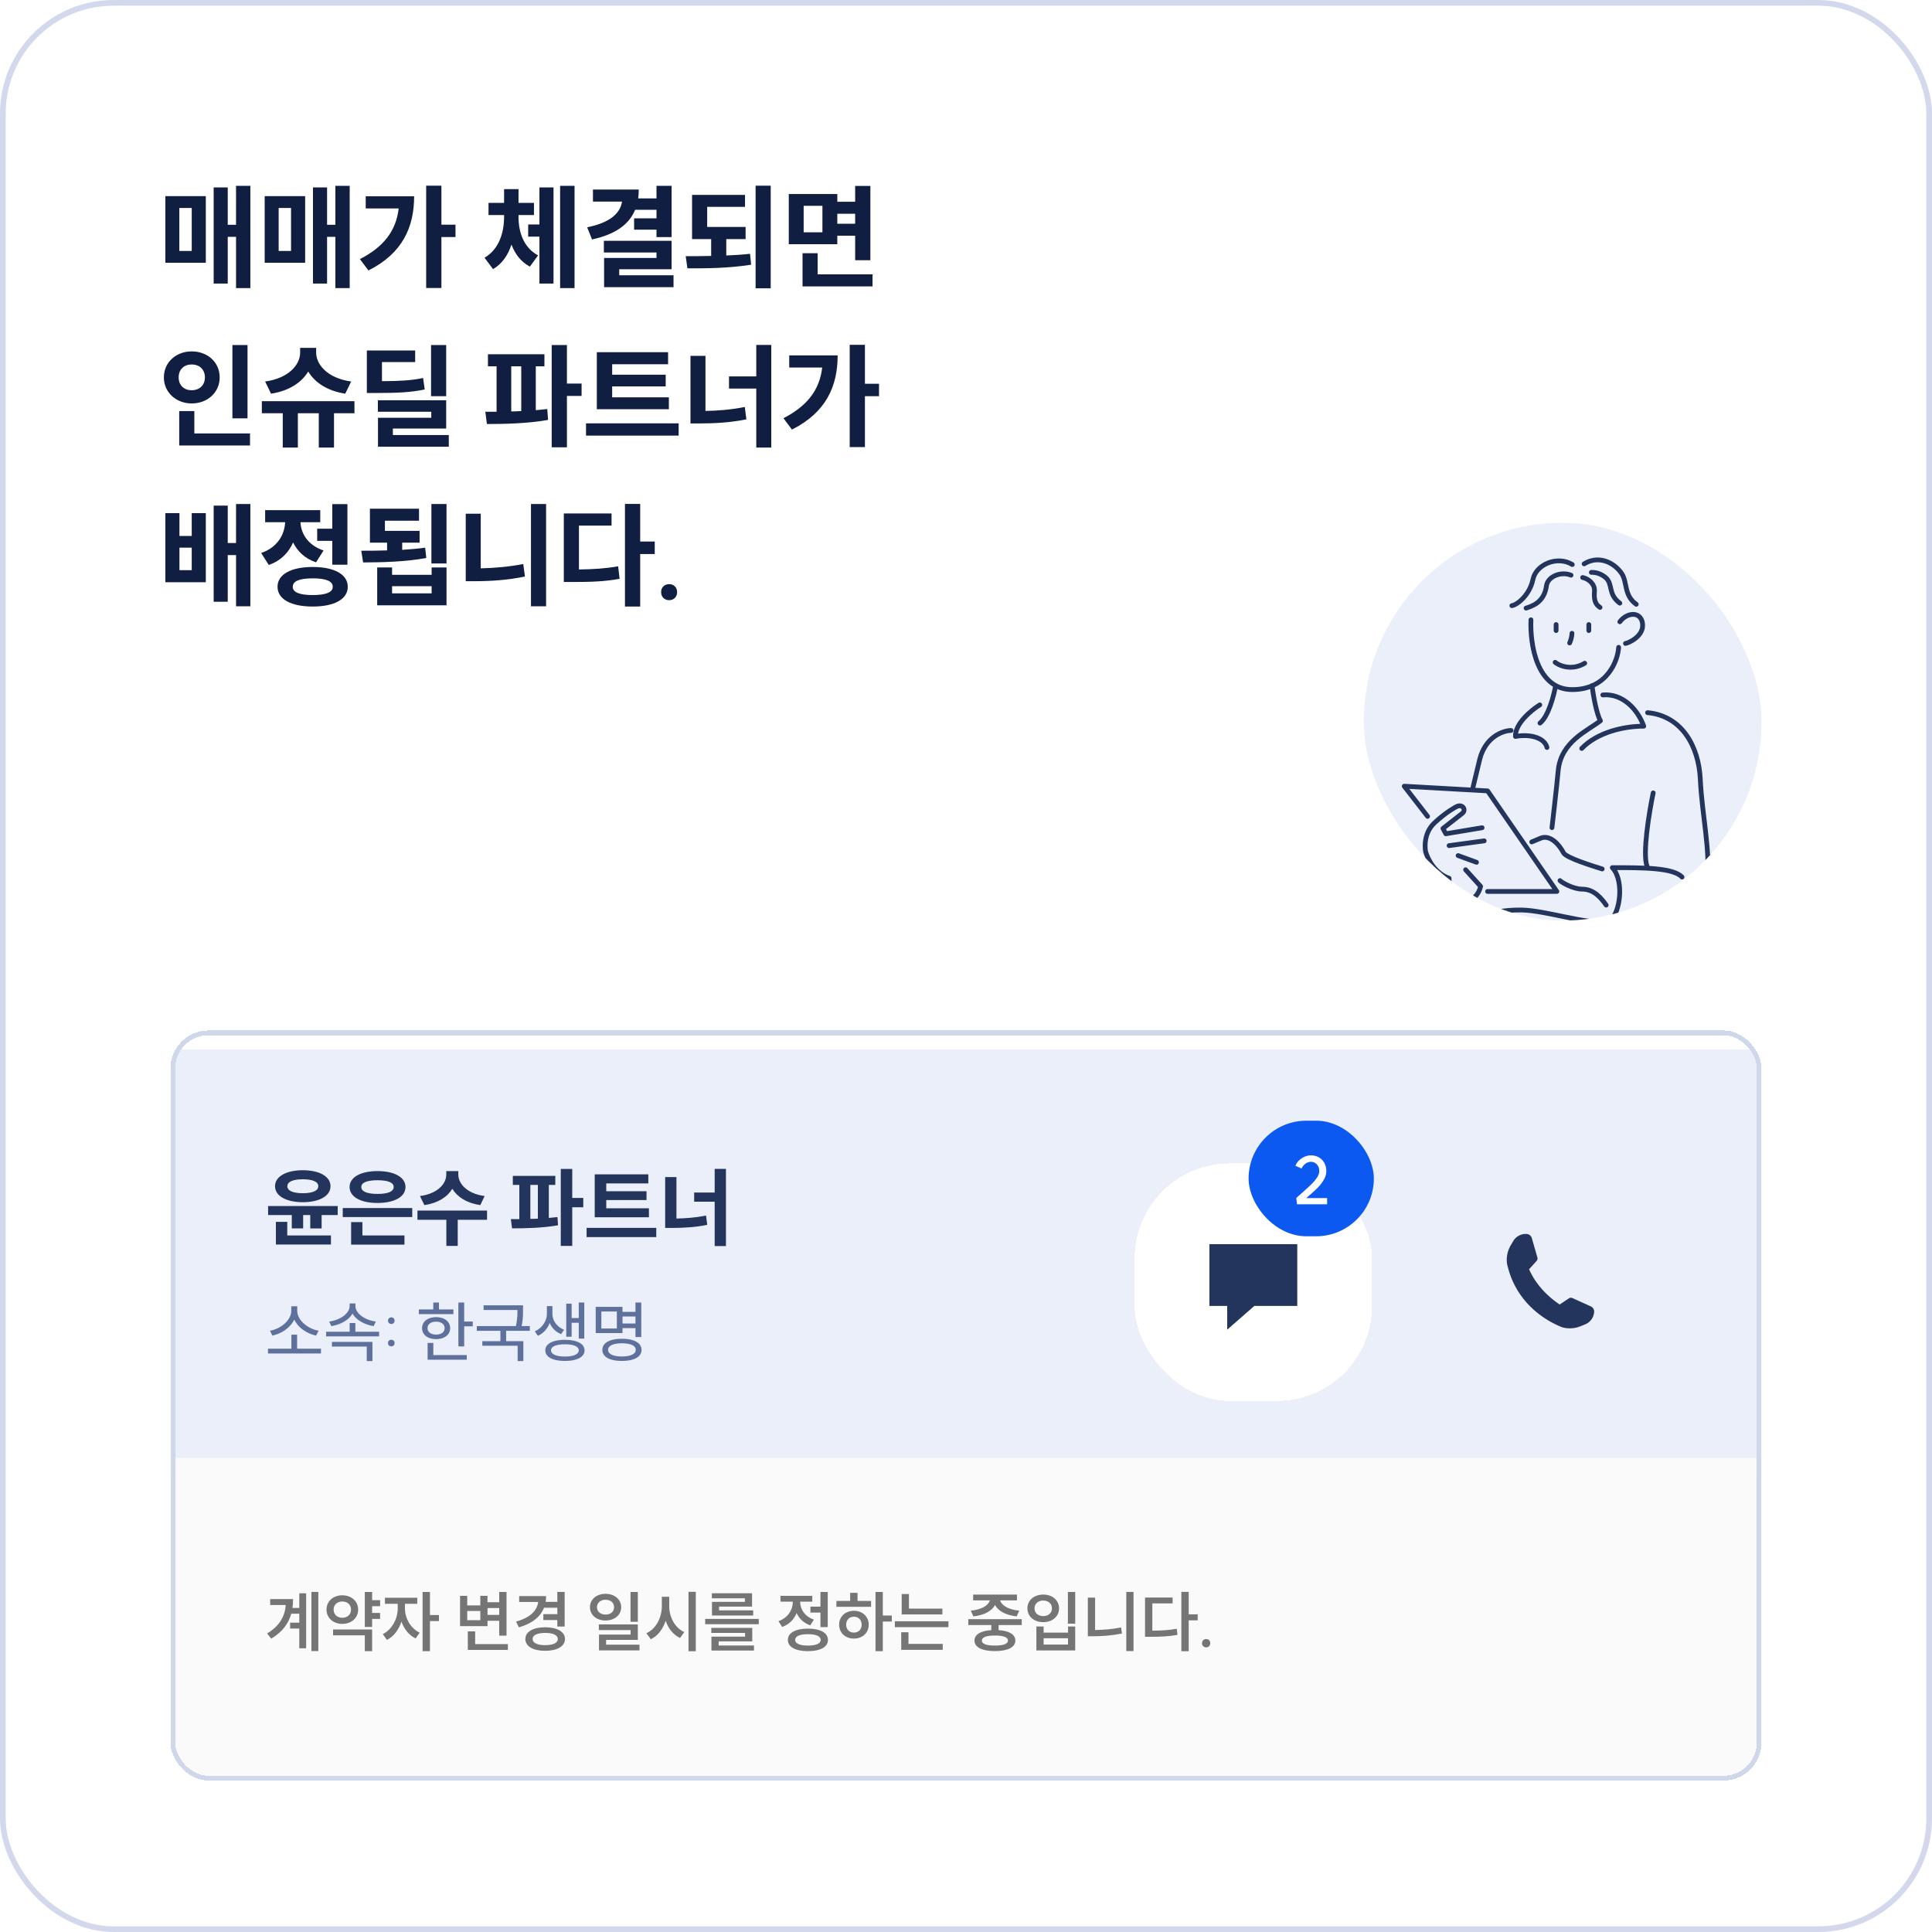 <svg width="340" height="340" fill="none" xmlns="http://www.w3.org/2000/svg"><rect x=".5" y=".5" width="339" height="339" rx="19.5" fill="#fff"/><rect x=".5" y=".5" width="339" height="339" rx="19.5" stroke="#D3D8EC"/><path d="M41.54 32.7h2.52v18h-2.52v-9.02h-1.46v8.22H37.6V32.98h2.48v6.58h1.46V32.7zM29.1 46.24V34.52h7.12v11.72H29.1zm2.46-2.08h2.18V36.6h-2.18v7.56zM59.02 32.7h2.52v18h-2.52v-9.02h-1.46v8.22h-2.48V32.98h2.48v6.58h1.46V32.7zM46.58 46.24V34.52h7.12v11.72h-7.12zm2.46-2.08h2.18V36.6h-2.18v7.56zM75 32.68h2.68v6.86h2.48v2.18h-2.48v8.96H75v-18zM63.34 45.6c4.16-2.14 6.36-4.94 6.82-8.92h-5.8v-2.14h8.52c0 5.44-2.04 10.04-8.04 13.06l-1.5-2zm29.61-6.1h1.98v-6.52h2.48V49.9h-2.48v-8.26h-1.98V39.5zm-7.68 5.86c2.58-1.52 3.44-4.46 3.44-7.2v-.32h-2.74V35.7h2.74v-2.42h2.54v2.42h2.72v2.14h-2.72v.32c0 2.7.9 5.42 3.44 6.78l-1.44 1.98c-1.56-.82-2.6-2.2-3.24-3.88-.6 1.84-1.64 3.4-3.24 4.32l-1.5-2zm13.3 5.34v-18h2.541v18h-2.54zm16.961-18h2.66v9.02h-2.66v-1.3h-3.94v-2h3.94v-1.5h-3.76c-1.1 2.68-3.62 4.36-7.58 5.22l-.86-2.14c4.06-.82 5.82-2.48 6.14-4.52h-5.12v-2.12h8.06c0 .54-.04 1.06-.1 1.56h3.22V32.7zm-9.26 11.74v-2.06h11.92v5h-9.22v1.06h9.56v2.1h-12.22V45.4h9.22v-.96h-9.26zm15.521-10.14h9.32v2.1h-6.66v3.54h6.76v2.14h-3.4v2.88c1.42-.06 2.84-.14 4.18-.3l.2 1.92c-3.86.62-7.86.66-11.22.64l-.3-2.14c1.4 0 2.92 0 4.48-.04v-2.96h-3.36V34.3zm11.18 16.44V32.68h2.66v18.06h-2.66zm5.84-16.6h8.54v1.36h3.14v-2.78h2.68V45.8h-2.68v-4.32h-3.14v1.5h-8.54v-8.84zm2.42 16.26v-5.84h2.66v3.72h9.66v2.12h-12.32zm.2-9.52h3.3v-4.66h-3.3v4.66zm5.92-1.5h3.14v-1.76h-3.14v1.76zM40.9 60.72h2.66v12.9H40.9v-12.9zm-12.06 5.7c0-2.68 2.16-4.58 4.9-4.58 2.78 0 4.92 1.9 4.92 4.58 0 2.64-2.14 4.58-4.92 4.58-2.74 0-4.9-1.94-4.9-4.58zm2.6 0c0 1.42 1 2.26 2.3 2.26 1.3 0 2.32-.84 2.32-2.26 0-1.46-1.02-2.28-2.32-2.28-1.3 0-2.3.82-2.3 2.28zm.1 11.98v-6.06h2.66v3.94H44v2.12H31.54zm14.54-7.8h16.3v2.12h-3.6v6.04H56.1v-6.04h-3.68v6.04h-2.66v-6.04h-3.68V70.6zm.58-3.46c4.18-.58 6.16-2.98 6.16-5.08v-.84h2.82v.84c0 2.1 2 4.5 6.16 5.08l-1.04 2.14c-3.14-.48-5.36-1.96-6.52-3.9-1.16 1.94-3.38 3.42-6.54 3.9l-1.04-2.14zm29.2-6.42h2.66v9h-2.66v-9zm-11.3 8.44v-7.48h8.5v2.04h-5.84v3.36c3.22-.02 5.14-.12 7.24-.56l.28 2.02c-2.4.5-4.62.62-8.62.62h-1.56zm1.94 3.3v-2.02h12.02v4.98h-9.38v1.14h9.84v2.06H66.52v-5.1h9.38v-1.06h-9.4zm19.37-10.12h9.94v2.12h-1.52v7.72c.68-.06 1.36-.12 2.02-.2l.14 1.92c-3.62.64-7.7.72-10.76.72l-.28-2.16h1.98v-8h-1.52v-2.12zm4.1 10.06c.58 0 1.16-.02 1.76-.06v-7.88h-1.76v7.94zm7.12 6.32v-18h2.68v6.78h2.581v2.18h-2.58v9.04h-2.68zm7.941-16.74h12.54v2.12h-9.84v1.84h9.42V68h-9.42v1.92h9.98v2.1h-12.68V61.98zm-1.9 14.68V74.5h16.3v2.16h-16.3zm29.961-15.96h2.64v18.06h-2.64V68.38h-4.8v-2.14h4.8V60.7zm-11.58 13.82v-11.9h2.64v9.7c2.22-.04 4.54-.22 6.92-.7l.28 2.18c-2.9.58-5.66.72-8.3.72h-1.54zm28.02-13.84h2.68v6.86h2.48v2.18h-2.48v8.96h-2.68v-18zm-11.66 12.92c4.16-2.14 6.36-4.94 6.82-8.92h-5.8v-2.14h8.52c0 5.44-2.04 10.04-8.04 13.06l-1.5-2zM29.1 90.3h2.48v4.02h2.16V90.3h2.48v12.16H29.1V90.3zm2.48 10.04h2.16v-3.96h-2.16v3.96zm6.02 5.56V88.98h2.48v6.58h1.46V88.7h2.52v18h-2.52v-9.02h-1.46v8.22H37.6zm18.22-12.86h2.66v-4.32h2.66v10.66h-2.66v-4.2h-2.66v-2.14zm-9.86 4.28c2.86-.98 4.12-3.22 4.22-5.42h-3.52v-2.12h9.7v2.12h-3.48c.1 2.02 1.3 4.04 4.06 4.98l-1.32 2.08c-1.94-.64-3.26-1.92-4.04-3.5-.78 1.8-2.18 3.24-4.28 3.96l-1.34-2.1zm2.88 5.94c0-2.18 2.38-3.48 6.2-3.48 3.8 0 6.16 1.3 6.16 3.48 0 2.2-2.36 3.48-6.16 3.48-3.82 0-6.2-1.28-6.2-3.48zm2.68 0c0 .98 1.2 1.46 3.52 1.46 2.3 0 3.52-.48 3.52-1.46 0-1-1.22-1.48-3.52-1.48-2.32 0-3.52.48-3.52 1.48zm24.4-14.56h2.66v10.46h-2.66V88.7zm-12.34 8.22c1.36 0 2.92 0 4.54-.06V95.5H65.1v-5.98h8.64v2.12h-6v1.78h6.1v2.08h-3.06v1.26c1.38-.08 2.74-.2 4.04-.38l.2 1.82c-3.8.7-7.98.76-11.12.78l-.32-2.06zm2.8 9.6v-6.66H69v1.3h6.96v-1.3h2.62v6.66h-12.2zm2.62-2.1h6.96v-1.26H69v1.26zM93.442 88.7h2.66v18h-2.66v-18zm-11.48 13.58V90.4h2.64v9.62c2.34-.06 4.88-.26 7.48-.76l.3 2.2c-3.08.64-6.08.82-8.8.82h-1.62zm28.021-13.6h2.68v6.62h2.56v2.2h-2.56v9.24h-2.68V88.68zm-10.76 13.74V90.36h8.4v2.14h-5.74v7.72c2.52-.04 4.62-.16 6.9-.56l.26 2.2c-2.72.5-5.2.56-8.3.56h-1.52zm18.54.38c.82 0 1.4.58 1.4 1.4 0 .84-.58 1.42-1.4 1.42-.84 0-1.42-.58-1.42-1.42 0-.82.58-1.4 1.42-1.4z" fill="#101F41"/><g filter="url(#a)"><g clip-path="url(#b)"><g filter="url(#c)"><path transform="translate(30 178)" fill="#EAEFFA" d="M0 0H280V75.224H0z"/><path d="M53.29 199.255c2.92 0 4.875 1.099 4.875 2.814s-1.955 2.813-4.874 2.813c-2.919 0-4.89-1.098-4.89-2.813s1.971-2.814 4.89-2.814zm-6.107 7.884v-1.58h12.246v1.58h-2.828v2.362H54.6v-2.362H53.35v2.347h-2v-2.347h-4.168zm1.369 5.19v-3.987h2v2.393h7.689v1.594h-9.69zm2.016-10.26c0 .812 1.038 1.233 2.723 1.233 1.67 0 2.723-.421 2.723-1.233 0-.813-1.053-1.219-2.723-1.219-1.685 0-2.723.406-2.723 1.219zm9.75 3.836h12.23v1.595h-12.23v-1.595zm1.203-3.701c0-1.715 1.956-2.798 4.92-2.798 2.948 0 4.919 1.083 4.919 2.798 0 1.745-1.97 2.813-4.92 2.813-2.963 0-4.92-1.068-4.92-2.813zm.27 10.14v-3.956h1.986v2.347h7.403v1.609H61.79zm1.79-10.14c0 .813 1.054 1.219 2.86 1.219 1.805 0 2.843-.406 2.843-1.219 0-.797-1.038-1.188-2.844-1.188-1.805 0-2.858.391-2.858 1.188zm14.956-2.798h2.121v.632c0 1.549 1.49 3.34 4.634 3.761l-.767 1.595c-2.378-.346-4.047-1.43-4.92-2.874-.873 1.444-2.543 2.528-4.92 2.874l-.782-1.595c3.16-.421 4.634-2.197 4.634-3.761v-.632zm-5.07 8.575v-1.625h12.246v1.625h-5.16v4.589h-2.001v-4.589h-5.085zm16.782-7.733h7.477v1.595h-1.143v5.807c.511-.045 1.023-.09 1.52-.15l.105 1.444c-2.724.482-5.793.542-8.094.542l-.211-1.625h1.49v-6.018h-1.144v-1.595zm3.084 7.568c.436 0 .873-.015 1.324-.045v-5.928h-1.324v5.973zm5.356 4.754v-13.54h2.016v5.1h1.941v1.64h-1.941v6.8h-2.016zm5.973-12.593h9.433v1.595h-7.402v1.384h7.086v1.55h-7.086v1.444h7.508v1.58h-9.539v-7.553zm-1.429 11.043v-1.624h12.261v1.624h-12.261zm22.537-12.005h1.986V212.6h-1.986v-7.808h-3.61v-1.61h3.61v-4.167zm-8.711 10.396v-8.952h1.986v7.297c1.67-.03 3.416-.166 5.206-.527l.21 1.64c-2.181.436-4.257.542-6.243.542h-1.159z" fill="#23355D"/><path d="M47.161 230.661h4.119v-2.469h1.006v2.469h4.201v.842h-9.326v-.842zm.351-3.16c1.884-.327 3.745-1.849 3.745-3.51v-.796h1.053v.796c0 1.661 1.884 3.183 3.756 3.51l-.445.854c-1.603-.339-3.16-1.392-3.838-2.82-.679 1.428-2.235 2.481-3.85 2.82l-.421-.854zm9.876.176h4.143v-1.533h1.006v1.533h4.177v.819h-9.326v-.819zm.539-1.791c1.907-.257 3.604-1.404 3.604-2.749v-.433h1.018v.433c0 1.345 1.685 2.492 3.592 2.749l-.386.808c-1.603-.269-3.066-1.065-3.721-2.224-.644 1.159-2.118 1.955-3.721 2.224l-.386-.808zm.491 4.4v-.819h7.126v3.37h-1.006v-2.551h-6.12zm10.45-5.137c.34 0 .573.246.573.574 0 .339-.234.585-.573.585a.566.566 0 01-.585-.585c0-.328.245-.574.585-.574zm-.585 4.517c0-.339.245-.573.585-.573.34 0 .573.234.573.573 0 .339-.234.585-.573.585a.566.566 0 01-.585-.585zm12.386-7.126h1.018v3.346h1.51v.843h-1.51v3.534H80.67v-7.723zm-6.962 2.036v-.819h2.54v-1.217h1.005v1.217h2.54v.819h-6.085zm.573 2.469c0-1.159 1.007-1.931 2.47-1.931 1.462 0 2.468.772 2.468 1.931 0 1.17-1.006 1.931-2.469 1.931-1.462 0-2.469-.761-2.469-1.931zm.96 0c0 .702.608 1.135 1.51 1.135.889 0 1.497-.433 1.497-1.135s-.608-1.135-1.498-1.135c-.9 0-1.51.433-1.51 1.135zm.012 5.558v-2.96h1.006v2.141h5.886v.819h-6.892zm9.853-9.572h6.938v.749c0 .796 0 1.697-.245 2.902h1.44v.831H89.07v1.825h3.031v3.499h-1.006v-2.691h-6.214v-.808h3.183v-1.825h-4.154v-.831h6.88c.258-1.193.27-2.059.27-2.832h-5.957v-.819zm11.14.129h.97v1.357c0 1.147.75 2.294 2.06 2.809l-.526.772a3.573 3.573 0 01-2.013-1.966c-.363.971-1.077 1.826-2.083 2.259l-.538-.784c1.357-.597 2.13-1.92 2.13-3.09v-1.357zm-.281 7.793c0-1.158 1.322-1.849 3.452-1.849 2.129 0 3.452.691 3.452 1.849 0 1.182-1.323 1.861-3.452 1.861-2.13 0-3.452-.679-3.452-1.861zm1.006 0c0 .679.924 1.088 2.446 1.088 1.521 0 2.434-.409 2.434-1.088s-.913-1.065-2.434-1.065c-1.522 0-2.446.386-2.446 1.065zm2.68-2.399v-5.815h.948v2.527h1.252v-2.726h.971v6.342h-.971v-2.785h-1.252v2.457h-.948zm12.181-6.014h1.018v6.073h-1.018v-1.568h-2.282v.866h-4.715V223.3h4.715v.878h2.282v-1.638zm-6.003 4.563h2.727v-2.984h-2.727v2.984zm.176 3.768c0-1.24 1.31-1.954 3.44-1.954s3.452.714 3.452 1.954c0 1.241-1.322 1.943-3.452 1.943s-3.44-.702-3.44-1.943zm1.006 0c0 .726.913 1.159 2.434 1.159 1.533 0 2.434-.433 2.434-1.159 0-.737-.901-1.158-2.434-1.158-1.521 0-2.434.421-2.434 1.158zm2.539-4.645h2.282v-1.229h-2.282v1.229z" fill="#5E719C"/><g filter="url(#d)"><rect x="199.672" y="194.716" width="41.791" height="41.791" rx="16.716" fill="#fff" shape-rendering="crispEdges"/><path fill-rule="evenodd" clip-rule="evenodd" d="M228.298 208.925h-15.462v10.866h3.134v4.179l4.776-4.179h7.552v-10.866z" fill="#23355D"/><rect x="219.731" y="187.194" width="22.045" height="20.343" rx="10.172" fill="#0C59F2"/><path d="M228.132 200.812a12.6 12.6 0 01.62-.573c.25-.219.441-.39.573-.515a44.86 44.86 0 001.51-1.393c.374-.374.69-.756.948-1.146.257-.39.386-.761.386-1.112 0-.484-.141-.878-.421-1.182a1.355 1.355 0 00-1.054-.456c-.335 0-.655.109-.959.327-.297.219-.523.5-.679.843l-1.088-.48a2.962 2.962 0 011.112-1.31c.514-.344 1.053-.515 1.614-.515.531 0 .999.117 1.405.351.413.234.733.561.959.983.234.421.351.901.351 1.439 0 .53-.16 1.057-.48 1.58a7.158 7.158 0 01-1.135 1.439c-.444.437-1.018.956-1.72 1.556l-.187.164h3.663v1.088h-5.301l-.117-1.088z" fill="#fff"/></g><g filter="url(#e)"><path fill-rule="evenodd" clip-rule="evenodd" d="M269.094 213.339c1.251 2.856 3.474 4.932 5.384 6.205l1.624-1.083a.648.648 0 01.626-.051l3.223 1.462c.386.175.622.572.591.994a2.538 2.538 0 01-1.565 2.162l-.786.324a5.063 5.063 0 01-3.125.239l-.058-.014a.907.907 0 01-.093-.026l-.001.002-.042-.017a1.458 1.458 0 01-.07-.028c-2.866-1.158-8.131-4.297-9.6-11.202l.003-.001a.92.92 0 01-.011-.09l-.006-.06a5.062 5.062 0 01.691-3.057l.434-.731a2.54 2.54 0 012.367-1.234c.422.031.78.322.897.729l.979 3.402a.646.646 0 01-.141.611l-1.321 1.464z" fill="#23355D"/></g></g><path transform="translate(30 253.224)" fill="#FAFAFA" d="M0 0H280V57.119H0z"/><path d="M51.058 282.223h1.614v-1.579h-1.415c-.492 1.743-1.569 3.229-3.523 4.388l-.725-.913c2.118-1.276 3.1-2.902 3.288-5.008h-2.75v-1.042h4.025c0 .539-.035 1.053-.105 1.557h1.205v-2.575h1.206v9.677h-1.206v-3.475h-1.614v-1.03zm3.744 4.997v-10.415h1.217v10.415h-1.217zm9.397-10.403h1.287v1.439h1.404v1.065h-1.404v1.182h1.404v1.053h-1.404v1.416h-1.287v-6.155zm-6.74 3.101c0-1.474 1.181-2.516 2.784-2.516 1.592 0 2.785 1.042 2.785 2.516s-1.193 2.516-2.785 2.516c-1.603 0-2.784-1.042-2.784-2.516zm1.158 4.529v-1.03h6.869v3.815h-1.287v-2.785h-5.582zm.094-4.529c0 .889.655 1.439 1.532 1.439.878 0 1.533-.55 1.533-1.439 0-.878-.655-1.428-1.533-1.428-.877 0-1.532.55-1.532 1.428zm9.033-2.083h5.687v1.065h-2.164v.866c0 1.603.96 3.452 2.586 4.212l-.714 1.019c-1.17-.562-2.024-1.674-2.493-2.961-.468 1.416-1.357 2.633-2.55 3.218l-.738-1.018c1.627-.784 2.633-2.738 2.633-4.47v-.866h-2.247v-1.065zm6.624 9.397v-10.415h1.298v4.061h1.58v1.064h-1.58v5.29h-1.298zm13.485-10.415h1.288v7.688h-1.288v-2.621h-2.06v.948h-4.832v-5.336h1.264v1.685h2.305v-1.685h1.264v1.123h2.06v-1.802zm-5.628 4.973h2.305v-1.626h-2.305v1.626zm.105 5.231v-3.265h1.287v2.235h5.758v1.03H82.33zm3.464-6.167h2.06v-1.205h-2.06v1.205zm9.83-.129h2.457v-1.135h-2.34c-.656 1.65-2.165 2.809-4.424 3.452l-.503-1.018c2.434-.655 3.71-1.895 3.897-3.452h-3.347v-1.029h4.74c0 .351-.024.69-.083 1.018h2.06v-1.756h1.287v6.097H98.08v-1.147h-2.458v-1.03zm-3.172 4.377c0-1.287 1.37-2.071 3.487-2.071 2.107 0 3.487.784 3.487 2.071 0 1.275-1.38 2.071-3.487 2.071-2.118 0-3.487-.796-3.487-2.071zm1.276 0c0 .69.842 1.076 2.211 1.076 1.381 0 2.224-.386 2.224-1.076 0-.702-.843-1.077-2.224-1.077-1.369 0-2.211.375-2.211 1.077zm12.83-7.957c1.58 0 2.762.971 2.762 2.352 0 1.381-1.182 2.34-2.762 2.34-1.568 0-2.738-.959-2.738-2.34 0-1.381 1.17-2.352 2.738-2.352zm-1.497 2.352c0 .807.643 1.299 1.497 1.299.878 0 1.51-.492 1.51-1.299 0-.808-.632-1.311-1.51-1.311-.854 0-1.497.503-1.497 1.311zm.327 4.025v-.994h6.857v2.726h-5.581v.842h5.874v1.007h-7.126v-2.785h5.558v-.796h-5.582zm5.57-1.451v-5.254h1.287v5.254h-1.287zm5.512-4.411h1.299v1.638c0 1.919.983 3.838 2.656 4.575l-.749 1.042c-1.205-.562-2.071-1.674-2.539-3.031-.468 1.463-1.358 2.656-2.61 3.253l-.772-1.065c1.708-.76 2.715-2.761 2.715-4.774v-1.638zm4.692 9.583v-10.449h1.287v10.449h-1.287zm2.937-5.687h9.432v.936h-9.432v-.936zm1.077 2.469v-.889h7.208v2.375h-5.909v.726h6.213v.889h-7.489v-2.445h5.921v-.656h-5.944zm.094-6.096v-.889h7.079v2.352h-5.804v.666h6.003v.902h-7.255v-2.399h5.792v-.632h-5.815zm17.347 1.474h1.767v-2.586h1.287v6.179h-1.287v-2.551h-1.767v-1.042zM137 281.954c1.638-.573 2.516-1.966 2.516-3.37v-.058h-2.165v-1.03h5.594v1.03h-2.13v.058c0 1.276.819 2.551 2.422 3.101l-.643 1.006c-1.147-.398-1.955-1.182-2.399-2.164-.457 1.111-1.311 2.012-2.551 2.445l-.644-1.018zm1.65 3.3c0-1.24 1.346-1.989 3.534-1.989 2.177 0 3.522.749 3.522 1.989 0 1.252-1.345 1.978-3.522 1.978-2.188 0-3.534-.726-3.534-1.978zm1.287 0c0 .644.808.995 2.247.995 1.428 0 2.247-.351 2.247-.995 0-.655-.819-1.006-2.247-1.006-1.439 0-2.247.351-2.247 1.006zm14.136-8.437h1.287v4.143h1.58v1.064h-1.58v5.208h-1.287v-10.415zm-6.88 2.61v-1.03h2.422v-1.428h1.299v1.428h2.387v1.03h-6.108zm.479 3.147c0-1.439 1.112-2.445 2.598-2.445 1.51 0 2.609 1.006 2.609 2.445 0 1.44-1.099 2.446-2.609 2.446-1.486 0-2.598-1.006-2.598-2.446zm1.241 0c0 .855.561 1.393 1.357 1.393.796 0 1.369-.538 1.369-1.393 0-.854-.573-1.404-1.369-1.404s-1.357.55-1.357 1.404zm9.771-5.394h1.275v2.563h5.886v1.029h-7.161v-3.592zm-1.206 5.827v-1.029h9.432v1.029h-9.432zm1.124 3.99v-3.089h1.275v2.048h6.027v1.041h-7.302zm11.801-5.394h9.408v1.03h-4.072v.901c1.848.117 2.948.76 2.948 1.837 0 1.182-1.357 1.849-3.592 1.849-2.247 0-3.604-.667-3.604-1.849 0-1.077 1.1-1.72 2.96-1.837v-.901h-4.048v-1.03zm.444-1.498c1.919-.175 3.136-.959 3.347-1.813h-2.937v-1.018h7.711v1.018h-2.949c.211.865 1.416 1.638 3.347 1.813l-.456 1.007c-1.873-.199-3.253-.948-3.803-2.001-.55 1.053-1.931 1.802-3.815 2.001l-.445-1.007zm1.943 5.266c0 .585.807.878 2.305.878 1.486 0 2.293-.293 2.293-.878 0-.597-.807-.889-2.293-.889-1.498 0-2.305.292-2.305.889zm15.142-8.554h1.287v5.582h-1.287v-5.582zm-7.126 2.879c0-1.428 1.181-2.422 2.784-2.422 1.604 0 2.785.994 2.785 2.422 0 1.439-1.181 2.434-2.785 2.434-1.603 0-2.784-.995-2.784-2.434zm1.252 0c0 .842.643 1.369 1.532 1.369.89 0 1.533-.527 1.533-1.369 0-.831-.643-1.369-1.533-1.369-.889 0-1.532.538-1.532 1.369zm.327 7.407v-4.213h1.276v1.077h4.294v-1.077h1.264v4.213h-6.834zm1.276-1.03h4.294v-1.112h-4.294v1.112zm14.545-9.268h1.275v10.415h-1.275v-10.415zm-6.764 7.805v-6.798h1.276v5.698c1.439-.023 2.972-.128 4.575-.456l.152 1.077c-1.802.362-3.498.479-5.102.479h-.901zm16.453-7.816h1.299v3.955h1.58v1.065h-1.58v5.429h-1.299v-10.449zm-6.389 7.91V277.8h4.856v1.03h-3.569v4.797c1.627-.011 2.89-.081 4.295-.339l.128 1.077c-1.579.292-2.984.339-4.856.339h-.854zm10.766.398c.421 0 .713.304.713.725 0 .433-.292.738-.713.738-.433 0-.738-.305-.738-.738 0-.421.305-.725.738-.725z" fill="#757575"/></g><rect x="30.418" y="178.418" width="279.164" height="131.164" rx="6.269" stroke="#CFD8EB" stroke-width=".836" shape-rendering="crispEdges"/></g><g clip-path="url(#f)"><rect x="240" y="92" width="70" height="70" rx="35" fill="#EAEFFA"/><path d="M269.421 109.077c-.18 4.297 1.003 12.281 7.264 12.281 6.205 0 8.046-5.161 8.168-7.437M285.062 109.424c1.281-1.697 3.654-1.863 3.987.238.362 2.291-2.502 3.514-2.991 3.572M273.762 120.678c-.306 1.717-1.285 5.434-2.752 6.575" stroke="#23355D" stroke-width=".84" stroke-linecap="round" stroke-linejoin="round"/><path d="M280.171 120.678c.187 1.496.744 4.823 1.478 6.167-2.192 1.732-6.972 3.636-7.436 8.804-.249 2.771-1.094 10.003-1.094 10.003M273.847 109.909v1.057M279.606 109.909v1.057M276.694 99.347c-2.627-1.6-6.369-.038-6.92 2.619-.551 2.658-2.664 4.446-3.715 4.621M278.779 99.231c2.382-1.483 5.027-.447 6.505 1.542 1.2 1.615.388 3.937 2.672 5.571M270.976 124.048c-1.46.91-4.362 3.294-4.284 5.552 2.727-.487 5.161.292 5.55 1.947M296.009 154.348c-1.557-1.656-6.815-1.656-12.268-1.656 1.87 1.948 1.602 6.839 0 8.986 0 0 3.485.747 5.673.781 15.757.244 10.393-12.98 9.808-25.345-.27-5.73-3.213-11.142-9.275-11.697M290.936 139.534c-.714 3.407-1.928 10.766-1.071 12.949M265.917 128.549c-1.405.031-4.474 1.084-5.501 5.043l-1.191 4.95M251.229 143.668l-4.107-5.309 14.669.826 12.194 17.695h-12.194M259.842 151.751l-3.238-1.183" stroke="#23355D" stroke-width=".84" stroke-linecap="round" stroke-linejoin="round"/><path d="M257.921 153.061l2.642 2.921c-.595 2.701-3.529 3.377-4.922 3.377-.21-.859-.63-3.022-.63-4.808-2.427-.824-3.753-3.312-4.135-4.706 0 0-.601-3.013 1.565-5.029 2.165-2.017 3.818-2.826 3.818-2.826 1.11-.643 1.893.562 1.02 1.192l-3.345 2.612.507.936 6.385-1.065M261.741 161.105c.286-.343 2.659-1.007 6.001-.961 4.178.057 11.763 2.588 14.281 1.959M281.958 152.923c-1.488-.478-6.334-1.93-6.813-2.85-.744-1.433-2.278-3.173-3.931-2.601l-1.652.695M274.536 154.97c.267.306 2.299 1.505 3.912 1.505 2.157 0 3.451 1.741 4.214 2.809M273.677 116.56c1.174.887 3.281 1.329 5.206.158M276.643 111.45c-.014.541-.203 1.25-.414 1.701M276.475 101.225c-1.809-.734-4.111.261-4.324 1.865-.399 3.004-2.644 3.602-3.589 3.929M285.06 106.143c-2.149-1.597-1.154-3.359-2.498-4.502-.701-.595-1.592-.948-2.514-.914M278.519 101.634c.954.193 2.178 1.077 2.08 2.419-.098 1.341.05 2.254.981 2.841M282.067 122.298c3.543-.314 6.178 2.619 7.206 5.496-3.491 0-8.145 1.053-10.915 3.92M261.192 147.978l-6.179.839" stroke="#23355D" stroke-width=".84" stroke-linecap="round" stroke-linejoin="round"/><path d="M252.145 156.301c-1.251 1.705-2.27 4.188.283 5.974 3.236 2.264 5.049.518 7.056-1.359" stroke="#23355D" stroke-width=".84" stroke-linecap="round" stroke-linejoin="round"/></g><defs><filter id="a" x="23.313" y="174.657" width="293.373" height="145.373" filterUnits="userSpaceOnUse" color-interpolation-filters="sRGB"><feFlood flood-opacity="0" result="BackgroundImageFix"/><feColorMatrix in="SourceAlpha" values="0 0 0 0 0 0 0 0 0 0 0 0 0 0 0 0 0 0 127 0" result="hardAlpha"/><feOffset dy="3.343"/><feGaussianBlur stdDeviation="3.343"/><feComposite in2="hardAlpha" operator="out"/><feColorMatrix values="0 0 0 0 0 0 0 0 0 0 0 0 0 0 0 0 0 0 0.06 0"/><feBlend in2="BackgroundImageFix" result="effect1_dropShadow_12240_39353"/><feBlend in="SourceGraphic" in2="effect1_dropShadow_12240_39353" result="shape"/></filter><filter id="c" x="23.313" y="174.657" width="293.373" height="88.597" filterUnits="userSpaceOnUse" color-interpolation-filters="sRGB"><feFlood flood-opacity="0" result="BackgroundImageFix"/><feColorMatrix in="SourceAlpha" values="0 0 0 0 0 0 0 0 0 0 0 0 0 0 0 0 0 0 127 0" result="hardAlpha"/><feOffset dy="3.343"/><feGaussianBlur stdDeviation="3.343"/><feComposite in2="hardAlpha" operator="out"/><feColorMatrix values="0 0 0 0 0 0 0 0 0 0 0 0 0 0 0 0 0 0 0.06 0"/><feBlend in2="BackgroundImageFix" result="effect1_dropShadow_12240_39353"/><feBlend in="SourceGraphic" in2="effect1_dropShadow_12240_39353" result="shape"/></filter><filter id="d" x="192.985" y="183.85" width="55.478" height="62.687" filterUnits="userSpaceOnUse" color-interpolation-filters="sRGB"><feFlood flood-opacity="0" result="BackgroundImageFix"/><feColorMatrix in="SourceAlpha" values="0 0 0 0 0 0 0 0 0 0 0 0 0 0 0 0 0 0 127 0" result="hardAlpha"/><feOffset dy="3.343"/><feGaussianBlur stdDeviation="3.343"/><feComposite in2="hardAlpha" operator="out"/><feColorMatrix values="0 0 0 0 0 0 0 0 0 0 0 0 0 0 0 0 0 0 0.06 0"/><feBlend in2="BackgroundImageFix" result="effect1_dropShadow_12240_39353"/><feBlend in="SourceGraphic" in2="effect1_dropShadow_12240_39353" result="shape"/></filter><filter id="e" x="244.806" y="191.373" width="55.164" height="55.164" filterUnits="userSpaceOnUse" color-interpolation-filters="sRGB"><feFlood flood-opacity="0" result="BackgroundImageFix"/><feColorMatrix in="SourceAlpha" values="0 0 0 0 0 0 0 0 0 0 0 0 0 0 0 0 0 0 127 0" result="hardAlpha"/><feOffset dy="3.343"/><feGaussianBlur stdDeviation="3.343"/><feComposite in2="hardAlpha" operator="out"/><feColorMatrix values="0 0 0 0 0 0 0 0 0 0 0 0 0 0 0 0 0 0 0.06 0"/><feBlend in2="BackgroundImageFix" result="effect1_dropShadow_12240_39353"/><feBlend in="SourceGraphic" in2="effect1_dropShadow_12240_39353" result="shape"/></filter><clipPath id="b"><rect x="30" y="178" width="280" height="132" rx="6.687" fill="#fff"/></clipPath><clipPath id="f"><rect x="240" y="92" width="70" height="70" rx="35" fill="#fff"/></clipPath></defs></svg>